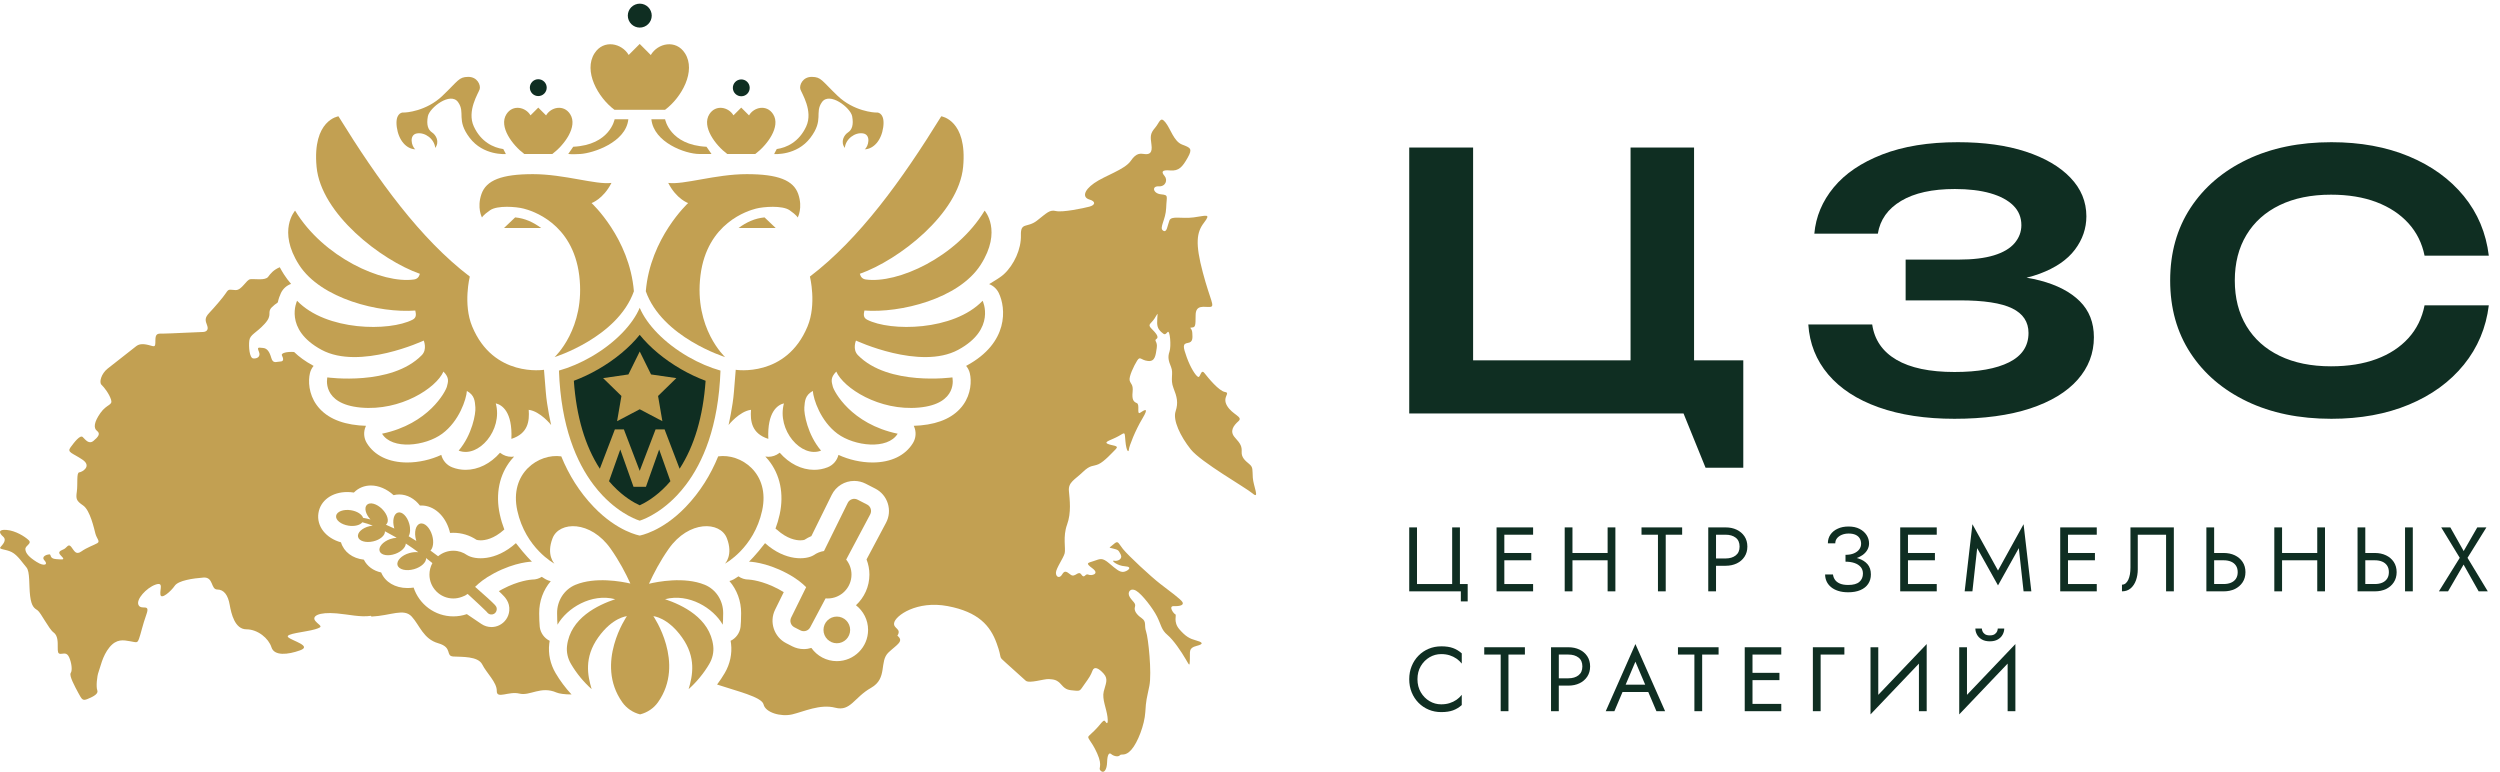 <?xml version="1.0" encoding="UTF-8"?> <svg xmlns="http://www.w3.org/2000/svg" width="149" height="46" viewBox="0 0 149 46" fill="none"><path d="M38.148 30.645C38.148 30.645 33.874 29.245 33.861 22.413C36.292 21.286 38.122 19.202 38.122 19.202C38.122 19.202 39.678 21.73 42.4 22.447C42.049 25.794 41.383 27.305 40.432 28.8C39.48 30.296 38.148 30.645 38.148 30.645V30.645Z" fill="#0F2E22"></path><path d="M36.779 25.102L38.128 24.392L39.477 25.102L39.22 23.6L40.311 22.536L38.803 22.317L38.128 20.95L37.453 22.317L35.945 22.536L37.037 23.6L36.779 25.102Z" fill="#C2A052"></path><path d="M35.908 29.525C37.047 30.727 38.127 31.032 38.127 31.032C38.127 31.032 39.208 30.727 40.347 29.525C40.523 29.339 40.7 29.132 40.874 28.901C41.889 27.564 42.823 25.435 42.941 22.087C42.316 21.91 41.66 21.633 41.014 21.261C39.592 20.439 38.551 19.344 38.127 18.346C37.704 19.344 36.663 20.439 35.241 21.261C34.595 21.633 33.939 21.91 33.314 22.087C33.432 25.435 34.366 27.564 35.381 28.901C35.555 29.132 35.732 29.339 35.908 29.525ZM38.127 30.116C37.799 29.967 37.176 29.622 36.528 28.937C36.449 28.854 36.372 28.768 36.297 28.679L36.968 26.79L37.757 29.013L38.127 29.012L38.498 29.013L39.286 26.79L39.957 28.679C39.882 28.768 39.805 28.854 39.726 28.937C39.078 29.621 38.455 29.966 38.127 30.116H38.127ZM34.201 22.694C34.695 22.51 35.186 22.278 35.668 22C36.666 21.423 37.513 20.714 38.127 19.956C38.741 20.713 39.588 21.423 40.587 22C41.068 22.278 41.559 22.51 42.054 22.694C41.904 24.823 41.384 26.58 40.505 27.937L39.662 25.733L39.609 25.592H39.072L38.963 25.877L38.127 28.063L37.292 25.877L37.183 25.592H36.646L36.593 25.733L35.75 27.937C34.871 26.581 34.351 24.823 34.201 22.694H34.201Z" fill="#C2A052"></path><path d="M33.054 21.282C33.054 21.282 36.809 20.112 37.78 17.359C37.519 14.187 35.258 12.103 35.258 12.103C35.258 12.103 35.954 11.866 36.444 10.901C35.527 11.027 33.629 10.379 31.763 10.379C29.897 10.379 28.98 10.743 28.695 11.565C28.41 12.387 28.727 12.964 28.727 12.964C28.727 12.964 28.774 12.83 29.209 12.53C29.644 12.229 30.766 12.316 31.217 12.435C31.668 12.553 34.135 13.265 34.523 16.422C34.91 19.579 33.053 21.282 33.053 21.282L33.054 21.282Z" fill="#C2A052"></path><path d="M30.039 13.589H32.253C31.789 13.248 31.284 13.009 30.703 12.957L30.039 13.589Z" fill="#C2A052"></path><path d="M47.544 12.964C47.544 12.964 47.86 12.387 47.575 11.565C47.29 10.743 46.373 10.379 44.507 10.379C42.641 10.379 40.743 11.027 39.826 10.901C40.316 11.866 41.012 12.103 41.012 12.103C41.012 12.103 38.752 14.187 38.49 17.359C39.462 20.112 43.216 21.282 43.216 21.282C43.216 21.282 41.359 19.579 41.747 16.423C42.135 13.265 44.602 12.554 45.052 12.435C45.503 12.317 46.626 12.23 47.061 12.53C47.496 12.831 47.543 12.965 47.543 12.965L47.544 12.964Z" fill="#C2A052"></path><path d="M44.017 13.589H46.231L45.567 12.957C44.987 13.009 44.481 13.248 44.017 13.589Z" fill="#C2A052"></path><path d="M31.247 9.177H32.919C33.619 8.655 34.457 7.548 33.982 6.805C33.601 6.208 32.835 6.379 32.546 6.878L32.081 6.413L31.618 6.875C31.328 6.379 30.564 6.209 30.184 6.805C29.709 7.548 30.547 8.655 31.247 9.177Z" fill="#C2A052"></path><path d="M32.436 5.579C32.633 5.383 32.633 5.065 32.436 4.869C32.24 4.673 31.922 4.673 31.726 4.869C31.53 5.065 31.53 5.383 31.726 5.579C31.922 5.775 32.24 5.775 32.436 5.579Z" fill="#0F2E22"></path><path d="M43.342 9.177H45.015C45.715 8.655 46.553 7.548 46.078 6.805C45.697 6.208 44.931 6.379 44.642 6.878L44.177 6.413L43.714 6.875C43.424 6.379 42.66 6.209 42.279 6.805C41.805 7.548 42.643 8.655 43.342 9.177Z" fill="#C2A052"></path><path d="M44.296 5.724C44.566 5.661 44.733 5.39 44.669 5.12C44.605 4.85 44.335 4.683 44.065 4.747C43.795 4.81 43.628 5.081 43.691 5.351C43.755 5.621 44.026 5.788 44.296 5.724Z" fill="#0F2E22"></path><path d="M36.622 6.544H39.637C40.63 5.804 41.499 4.232 40.826 3.177C40.285 2.329 39.197 2.572 38.787 3.28L38.127 2.619L37.47 3.276C37.059 2.571 35.974 2.33 35.433 3.177C34.76 4.232 35.629 5.804 36.622 6.544Z" fill="#C2A052"></path><path d="M38.403 1.59C38.767 1.439 38.94 1.022 38.789 0.659C38.639 0.295 38.221 0.122 37.858 0.273C37.494 0.423 37.321 0.84 37.472 1.204C37.623 1.568 38.04 1.741 38.403 1.59Z" fill="#0F2E22"></path><path d="M34.591 9.177C35.356 9.129 37.307 8.485 37.449 7.109H36.631C36.631 7.109 36.358 8.639 34.164 8.746C34.01 8.96 33.867 9.177 33.867 9.177C33.867 9.177 34.083 9.208 34.591 9.177L34.591 9.177Z" fill="#C2A052"></path><path d="M39.641 7.11H38.822C38.964 8.485 40.842 9.178 41.681 9.178H42.404C42.404 9.178 42.262 8.96 42.107 8.747C39.913 8.64 39.64 7.11 39.64 7.11L39.641 7.11Z" fill="#C2A052"></path><path d="M24.753 8.9C24.528 8.734 24.362 8.035 24.848 7.952C25.334 7.869 25.892 8.284 25.939 8.817C26.212 8.45 25.987 8.047 25.75 7.893C25.513 7.738 25.406 7.442 25.501 6.932C25.596 6.422 26.853 5.449 27.303 6.09C27.754 6.73 27.173 7.134 27.991 8.213C28.81 9.292 30.149 9.181 30.149 9.181C30.149 9.181 30.09 9.05 29.996 8.884C29.408 8.8 28.667 8.462 28.24 7.537C27.813 6.612 28.513 5.556 28.588 5.319C28.663 5.082 28.454 4.572 27.896 4.582C27.339 4.592 27.327 4.797 26.366 5.714C25.406 6.631 24.184 6.718 24.042 6.706C23.9 6.694 23.544 6.813 23.65 7.584C23.757 8.355 24.208 8.877 24.753 8.9Z" fill="#C2A052"></path><path d="M48.299 8.213C49.118 7.133 48.536 6.73 48.987 6.089C49.438 5.449 50.695 6.421 50.789 6.931C50.884 7.441 50.778 7.738 50.541 7.892C50.303 8.046 50.078 8.45 50.351 8.817C50.398 8.283 50.956 7.868 51.442 7.951C51.928 8.034 51.762 8.734 51.537 8.9C52.083 8.876 52.533 8.354 52.64 7.584C52.747 6.813 52.391 6.694 52.248 6.706C52.106 6.718 50.885 6.631 49.924 5.714C48.963 4.796 48.951 4.592 48.394 4.582C47.836 4.571 47.627 5.081 47.702 5.319C47.777 5.556 48.477 6.611 48.05 7.537C47.623 8.462 46.882 8.8 46.294 8.883C46.199 9.049 46.141 9.181 46.141 9.181C46.141 9.181 47.481 9.292 48.299 8.213H48.299Z" fill="#C2A052"></path><path d="M26.429 22.146C26.799 22.52 26.708 22.753 26.637 23.038C26.566 23.323 25.557 25.267 22.77 25.849C23.363 26.822 25.344 26.596 26.356 25.849C27.368 25.102 27.794 23.79 27.826 23.3C28.296 23.562 28.301 23.911 28.332 24.277C28.364 24.643 28.143 25.908 27.336 26.857C28.51 27.32 29.982 25.635 29.548 24.04C29.924 24.129 30.55 24.544 30.479 26.157C31.487 25.837 31.558 25.078 31.511 24.426C32.199 24.509 32.849 25.331 32.849 25.331C32.849 25.331 32.594 24.227 32.528 23.348C32.461 22.47 32.422 22.04 32.422 22.04C32.422 22.04 29.41 22.523 28.142 19.456C27.589 18.128 28 16.483 28 16.483C25.052 14.236 22.544 10.771 20.172 6.932C20.172 6.932 18.607 7.145 18.868 9.945C19.129 12.744 22.714 15.505 25.025 16.319C24.971 16.523 24.857 16.631 24.671 16.657C22.785 16.923 19.271 15.339 17.587 12.554C17.587 12.554 16.52 13.747 17.824 15.784C19.129 17.82 22.624 18.669 24.751 18.508C24.798 18.721 24.833 18.929 24.593 19.053C23.21 19.765 19.443 19.734 17.706 17.926C17.706 17.926 16.883 19.615 19.161 20.848C21.438 22.081 25.255 20.298 25.255 20.298C25.255 20.298 25.476 20.822 25.142 21.164C23.328 23.026 19.509 22.493 19.509 22.493C19.509 22.493 19.129 24.073 21.501 24.291C23.873 24.509 25.996 23.129 26.429 22.146Z" fill="#C2A052"></path><path d="M51.678 19.053C51.437 18.929 51.473 18.721 51.52 18.507C53.647 18.668 57.142 17.82 58.447 15.783C59.752 13.747 58.684 12.553 58.684 12.553C57 15.339 53.486 16.922 51.6 16.657C51.414 16.631 51.3 16.522 51.246 16.318C53.557 15.505 57.142 12.743 57.403 9.944C57.664 7.145 56.099 6.931 56.099 6.931C53.727 10.771 51.219 14.236 48.271 16.483C48.271 16.483 48.682 18.128 48.129 19.456C46.86 22.522 43.849 22.04 43.849 22.04C43.849 22.04 43.81 22.469 43.743 23.348C43.677 24.226 43.422 25.33 43.422 25.33C43.422 25.33 44.072 24.509 44.76 24.425C44.713 25.078 44.784 25.837 45.792 26.157C45.721 24.544 46.347 24.129 46.723 24.04C46.289 25.634 47.761 27.32 48.935 26.857C48.128 25.908 47.907 24.643 47.939 24.277C47.97 23.911 47.975 23.561 48.445 23.299C48.477 23.79 48.903 25.101 49.915 25.849C50.928 26.596 52.908 26.821 53.501 25.849C50.714 25.267 49.706 23.322 49.634 23.038C49.563 22.753 49.472 22.52 49.842 22.146C50.275 23.128 52.398 24.508 54.77 24.291C57.142 24.073 56.762 22.492 56.762 22.492C56.762 22.492 52.943 23.026 51.129 21.164C50.795 20.821 51.016 20.298 51.016 20.298C51.016 20.298 54.833 22.081 57.111 20.848C59.388 19.614 58.565 17.926 58.565 17.926C56.828 19.734 53.061 19.765 51.678 19.053Z" fill="#C2A052"></path><path d="M42.804 27.2C42.357 28.296 41.728 29.316 40.874 30.208C39.447 31.699 38.128 31.919 38.128 31.919C38.128 31.919 36.809 31.699 35.382 30.208C34.527 29.316 33.899 28.296 33.452 27.2C32.119 27.006 30.341 28.186 30.831 30.431C31.322 32.677 33.045 33.593 33.045 33.593C33.045 33.593 32.539 33.087 32.934 32.075C33.33 31.063 35.196 31 36.398 32.708C36.905 33.429 37.292 34.166 37.57 34.779C37.031 34.654 35.48 34.369 34.3 34.853C33.623 35.131 33.197 35.81 33.203 36.542C33.205 36.832 33.213 37.114 33.228 37.232C33.787 36.242 35.252 35.339 36.666 35.712C35.643 36.059 33.995 36.825 33.795 38.495C33.751 38.869 33.84 39.248 34.032 39.573C34.361 40.133 34.777 40.639 35.262 41.073C35.021 40.265 34.8 39.191 35.654 37.99C36.508 36.788 37.362 36.724 37.362 36.724C37.362 36.724 35.434 39.515 37.087 41.853C37.341 42.213 37.719 42.468 38.146 42.576L38.15 42.577C38.153 42.576 38.155 42.576 38.157 42.575C38.584 42.467 38.963 42.212 39.217 41.853C40.868 39.514 38.941 36.724 38.941 36.724C38.941 36.724 39.795 36.788 40.649 37.99C41.503 39.191 41.282 40.265 41.042 41.073C41.526 40.638 41.943 40.133 42.272 39.573C42.463 39.248 42.553 38.869 42.508 38.495C42.309 36.825 40.66 36.059 39.637 35.712C41.051 35.339 42.517 36.242 43.075 37.232C43.09 37.114 43.099 36.832 43.101 36.542C43.106 35.81 42.681 35.131 42.004 34.853C40.781 34.351 39.159 34.676 38.679 34.792C38.957 34.177 39.346 33.434 39.857 32.708C41.059 31 42.925 31.063 43.32 32.075C43.716 33.087 43.209 33.593 43.209 33.593C43.209 33.593 44.933 32.676 45.423 30.431C45.914 28.185 44.135 27.006 42.803 27.2H42.804Z" fill="#C2A052"></path><path d="M31.704 33.475C31.704 33.475 31.313 33.107 30.748 32.372C29.53 33.464 28.301 33.369 27.847 33.088C27.847 33.088 27.846 33.088 27.846 33.089C27.612 32.922 27.328 32.823 27.019 32.823C26.674 32.823 26.357 32.946 26.111 33.151C25.961 33.038 25.809 32.925 25.656 32.815C25.818 32.651 25.867 32.293 25.76 31.917C25.627 31.45 25.304 31.132 25.038 31.208C24.773 31.283 24.665 31.723 24.798 32.19C24.803 32.208 24.809 32.225 24.814 32.242C24.662 32.145 24.51 32.051 24.356 31.961C24.454 31.787 24.473 31.504 24.389 31.209C24.266 30.773 23.964 30.477 23.717 30.548C23.47 30.618 23.369 31.029 23.493 31.464C23.496 31.477 23.501 31.488 23.505 31.501C23.336 31.419 23.167 31.343 22.998 31.273C23.008 31.266 23.018 31.258 23.026 31.249C23.209 31.067 23.096 30.66 22.776 30.34C22.456 30.019 22.049 29.907 21.867 30.089C21.692 30.264 21.789 30.647 22.081 30.961C21.933 30.922 21.786 30.888 21.64 30.862C21.572 30.655 21.283 30.467 20.915 30.409C20.468 30.339 20.073 30.488 20.032 30.743C19.993 30.997 20.323 31.26 20.77 31.33C21.135 31.387 21.465 31.299 21.596 31.127C21.806 31.18 22.012 31.247 22.215 31.328C22.155 31.334 22.094 31.343 22.032 31.358C21.591 31.46 21.28 31.747 21.339 31.998C21.397 32.249 21.802 32.368 22.243 32.266C22.662 32.169 22.962 31.905 22.942 31.664C23.138 31.766 23.332 31.873 23.523 31.983C23.563 32.006 23.602 32.03 23.642 32.054C23.516 32.058 23.379 32.084 23.241 32.134C22.815 32.288 22.54 32.609 22.628 32.852C22.715 33.094 23.132 33.165 23.558 33.011C23.927 32.877 24.182 32.618 24.186 32.394C24.439 32.56 24.688 32.734 24.932 32.913C24.775 32.894 24.591 32.908 24.402 32.961C23.935 33.094 23.618 33.417 23.693 33.683C23.768 33.948 24.208 34.056 24.676 33.923C25.108 33.8 25.412 33.514 25.395 33.261C25.521 33.36 25.647 33.46 25.771 33.56C25.66 33.764 25.595 33.997 25.595 34.246C25.595 35.032 26.232 35.669 27.019 35.669C27.195 35.669 27.364 35.635 27.52 35.576C27.524 35.575 27.527 35.575 27.53 35.574C27.668 35.53 27.776 35.471 27.872 35.398C27.983 35.499 28.093 35.601 28.204 35.703C28.401 35.886 28.776 36.23 28.961 36.418L29.007 36.466L29.024 36.486C29.024 36.486 29.026 36.488 29.028 36.489C29.022 36.482 29.015 36.47 29.009 36.46C29.058 36.548 29.148 36.612 29.255 36.623C29.564 36.647 29.671 36.318 29.571 36.154C29.552 36.119 29.528 36.088 29.506 36.064C29.395 35.942 29.193 35.761 29.073 35.648C28.835 35.436 28.581 35.21 28.316 34.976C28.547 34.75 28.863 34.477 29.442 34.169C30.734 33.482 31.703 33.474 31.703 33.474L31.704 33.475ZM28.987 36.408C28.993 36.423 28.998 36.439 29.006 36.453C29.006 36.452 29.005 36.451 29.005 36.451C29.014 36.467 29 36.448 28.988 36.408H28.987ZM28.975 36.355C28.975 36.358 28.976 36.361 28.976 36.363C28.976 36.36 28.975 36.358 28.975 36.355ZM28.971 36.272C28.97 36.288 28.97 36.305 28.971 36.32C28.97 36.305 28.97 36.289 28.971 36.272Z" fill="#C2A052"></path><path d="M29.029 36.49C29.032 36.493 29.034 36.495 29.029 36.49V36.49Z" fill="#C2A052"></path><path d="M51.679 30.071L51.108 29.778C50.894 29.669 50.631 29.756 50.525 29.972L49.11 32.841C48.885 32.875 48.677 32.961 48.499 33.088L48.498 33.088C48.044 33.368 46.816 33.463 45.597 32.372C45.032 33.107 44.641 33.475 44.641 33.475C44.641 33.475 45.609 33.483 46.902 34.17C47.496 34.487 47.815 34.766 48.047 34.995L47.152 36.809C47.048 37.021 47.133 37.277 47.342 37.384L47.708 37.572C47.918 37.679 48.175 37.598 48.286 37.39L49.204 35.663C49.244 35.666 49.285 35.669 49.326 35.669C50.111 35.669 50.749 35.032 50.749 34.246C50.749 33.907 50.63 33.596 50.432 33.351L51.864 30.657C51.977 30.445 51.894 30.181 51.68 30.071L51.679 30.071Z" fill="#C2A052"></path><path d="M49.875 36.748C49.436 36.748 49.08 37.104 49.08 37.543C49.08 37.982 49.436 38.338 49.875 38.338C50.314 38.338 50.669 37.982 50.669 37.543C50.669 37.104 50.314 36.748 49.875 36.748Z" fill="#C2A052"></path><path d="M33.112 40.115C32.798 39.582 32.665 38.962 32.735 38.369C32.742 38.311 32.751 38.252 32.761 38.192C32.442 38.037 32.215 37.729 32.169 37.365C32.145 37.17 32.138 36.814 32.135 36.55C32.13 35.827 32.383 35.154 32.825 34.638C32.729 34.618 32.634 34.584 32.544 34.536C32.526 34.526 32.432 34.475 32.289 34.379C32.126 34.483 31.935 34.542 31.731 34.542C31.727 34.542 31.724 34.542 31.72 34.542C31.646 34.546 30.912 34.598 29.945 35.113C29.868 35.154 29.797 35.194 29.731 35.233C29.791 35.29 29.844 35.34 29.89 35.385C30.092 35.583 30.398 35.883 30.353 36.396C30.321 36.773 30.091 37.105 29.749 37.268C29.603 37.338 29.447 37.372 29.29 37.372C29.08 37.372 28.871 37.31 28.692 37.189L27.824 36.602C27.564 36.691 27.293 36.736 27.02 36.736C25.916 36.736 24.979 36.015 24.652 35.019C24.529 35.038 24.406 35.047 24.285 35.047C23.548 35.047 22.95 34.688 22.718 34.119C22.251 34.02 21.88 33.748 21.686 33.356C21.009 33.281 20.494 32.895 20.323 32.324C19.422 32.075 18.856 31.362 18.979 30.577C19.097 29.828 19.787 29.325 20.698 29.325C20.825 29.325 20.954 29.335 21.082 29.355C21.085 29.355 21.088 29.356 21.092 29.357C21.099 29.349 21.106 29.342 21.113 29.335C21.371 29.077 21.724 28.935 22.106 28.935C22.57 28.935 23.057 29.144 23.457 29.512C23.566 29.484 23.679 29.47 23.793 29.47C24.267 29.47 24.71 29.718 25.029 30.132C25.059 30.13 25.09 30.128 25.12 30.128C25.863 30.128 26.533 30.73 26.788 31.625C26.801 31.67 26.813 31.716 26.823 31.762C26.888 31.758 26.954 31.755 27.02 31.755C27.514 31.755 27.989 31.899 28.399 32.172C28.432 32.184 28.517 32.204 28.645 32.204C28.903 32.204 29.427 32.123 30.036 31.576C30.043 31.57 30.051 31.565 30.058 31.558C29.951 31.28 29.859 30.98 29.789 30.658C29.522 29.436 29.76 28.286 30.457 27.42C30.515 27.348 30.577 27.279 30.64 27.212C30.587 27.22 30.534 27.225 30.48 27.225C30.249 27.225 30.02 27.149 29.831 27.004C29.822 26.997 29.811 26.989 29.802 26.981C29.235 27.633 28.498 28.002 27.75 28.002C27.473 28.002 27.203 27.951 26.946 27.85C26.626 27.723 26.386 27.45 26.302 27.116C26.302 27.115 26.302 27.113 26.301 27.111C25.682 27.398 24.957 27.564 24.273 27.564C23.173 27.564 22.316 27.152 21.86 26.404C21.68 26.108 21.654 25.743 21.792 25.425C21.799 25.409 21.806 25.394 21.813 25.378C21.676 25.375 21.54 25.366 21.405 25.354C20.225 25.246 19.37 24.833 18.865 24.128C18.397 23.476 18.361 22.705 18.472 22.243C18.511 22.078 18.588 21.93 18.691 21.807C18.679 21.8 18.666 21.793 18.653 21.786C18.193 21.537 17.824 21.264 17.529 20.979C17.099 20.948 16.736 21.044 16.802 21.179C16.894 21.367 16.931 21.544 16.704 21.547C16.477 21.55 16.272 21.701 16.168 21.33C16.063 20.959 15.919 20.753 15.666 20.737C15.413 20.721 15.303 20.658 15.431 20.96C15.559 21.263 15.312 21.39 15.09 21.362C14.869 21.334 14.812 20.658 14.859 20.294C14.907 19.93 15.274 19.851 15.777 19.297C16.279 18.744 15.887 18.633 16.201 18.314C16.297 18.217 16.425 18.113 16.556 18.025C16.603 17.808 16.671 17.615 16.747 17.458C16.87 17.205 17.087 17.013 17.348 16.92C17.194 16.742 17.052 16.555 16.926 16.358C16.833 16.212 16.749 16.068 16.674 15.927C16.292 16.088 16.116 16.316 15.982 16.498C15.808 16.735 15.175 16.609 14.922 16.64C14.67 16.672 14.416 17.305 14.037 17.289C13.657 17.273 13.641 17.194 13.467 17.463C13.293 17.732 12.755 18.349 12.471 18.649C12.186 18.949 12.234 19.107 12.344 19.392C12.455 19.677 12.281 19.787 12.075 19.787C11.87 19.787 10.099 19.882 9.751 19.882C9.403 19.882 9.261 19.851 9.261 20.293C9.261 20.736 9.229 20.657 8.849 20.562C8.47 20.468 8.264 20.515 8.106 20.642C7.948 20.768 6.793 21.669 6.414 21.97C6.035 22.27 5.891 22.787 6.05 22.934C6.209 23.082 6.509 23.472 6.619 23.82C6.73 24.168 6.367 24.073 5.987 24.611C5.607 25.149 5.56 25.513 5.781 25.68C6.003 25.847 5.86 26.034 5.576 26.272C5.291 26.509 5.085 26.192 4.929 26.047C4.773 25.902 4.421 26.366 4.2 26.667C3.979 26.968 4.326 26.999 4.912 27.394C5.497 27.79 4.896 28.138 4.722 28.153C4.548 28.169 4.643 28.834 4.58 29.292C4.516 29.75 4.548 29.845 4.959 30.13C5.371 30.415 5.608 31.506 5.687 31.806C5.766 32.107 5.987 32.265 5.797 32.375C5.608 32.486 5.181 32.628 4.849 32.866C4.517 33.103 4.422 32.818 4.248 32.597C4.074 32.375 3.995 32.628 3.821 32.723C3.647 32.818 3.378 32.865 3.637 33.122C3.897 33.379 3.773 33.356 3.346 33.324C2.919 33.293 3.078 33.032 2.937 33.039C2.796 33.046 2.429 33.166 2.654 33.405C2.88 33.644 2.65 33.783 2.191 33.496C1.731 33.209 1.527 32.976 1.512 32.739C1.496 32.502 1.939 32.407 1.701 32.186C1.464 31.965 0.927 31.633 0.405 31.585C-0.117 31.538 -0.07 31.759 0.184 31.98C0.436 32.202 0.136 32.471 0.025 32.613C-0.085 32.755 0.342 32.724 0.699 32.906C1.057 33.088 1.354 33.562 1.575 33.815C1.796 34.068 1.717 34.89 1.796 35.523C1.876 36.155 2.049 36.25 2.239 36.376C2.429 36.503 2.919 37.499 3.188 37.689C3.457 37.879 3.441 38.274 3.441 38.559C3.441 38.843 3.441 38.97 3.615 38.97C3.789 38.97 3.978 38.859 4.121 39.175C4.263 39.492 4.326 39.95 4.216 40.108C4.105 40.267 4.469 40.931 4.674 41.31C4.88 41.69 4.923 41.781 5.221 41.659C5.609 41.5 5.876 41.342 5.797 41.136C5.718 40.931 5.781 40.283 5.876 40.045C5.971 39.808 6.098 39.096 6.525 38.579C6.951 38.062 7.355 38.148 7.758 38.219C8.161 38.29 8.185 38.343 8.29 38.055C8.396 37.767 8.493 37.27 8.73 36.605C8.967 35.941 8.422 36.392 8.256 36.06C8.09 35.728 8.73 35.04 9.252 34.85C9.774 34.66 9.518 35.11 9.56 35.437C9.603 35.763 10.201 35.229 10.414 34.913C10.628 34.596 11.505 34.47 12.122 34.423C12.739 34.376 12.549 35.135 12.952 35.135C13.356 35.135 13.593 35.49 13.688 36.036C13.783 36.582 13.998 37.505 14.684 37.507C15.37 37.508 16.013 38.052 16.179 38.579C16.345 39.105 17.151 39.025 17.886 38.76C18.621 38.495 17.408 38.195 17.176 37.979C16.944 37.764 18.216 37.672 18.778 37.506C19.34 37.34 19.05 37.306 18.802 37.017C18.553 36.728 18.977 36.463 20.069 36.558C20.791 36.621 21.472 36.798 22.111 36.703L22.137 36.748C23.302 36.692 24.068 36.234 24.539 36.748C25.01 37.261 25.231 38.084 26.117 38.337C27.003 38.59 26.528 39.096 27.019 39.128C27.509 39.159 28.489 39.096 28.742 39.602C28.995 40.108 29.62 40.674 29.608 41.18C29.596 41.686 30.324 41.18 30.956 41.338C31.589 41.496 32.23 40.864 33.17 41.275C33.322 41.341 33.65 41.39 34.063 41.39C33.7 40.999 33.38 40.572 33.111 40.114L33.112 40.115Z" fill="#C2A052"></path><path d="M71.267 38.164C70.919 38.069 70.666 37.943 70.286 37.5C69.907 37.057 70.144 36.646 70.049 36.614C69.954 36.583 69.607 36.108 69.97 36.124C70.334 36.14 70.571 36.061 70.476 35.887C70.381 35.713 69.701 35.223 69.148 34.795C68.594 34.369 67.234 33.104 66.929 32.721C66.624 32.339 66.649 32.186 66.365 32.439C66.08 32.692 66.048 32.613 66.333 32.692C66.618 32.771 66.649 32.755 66.791 33.04C66.934 33.325 66.602 33.467 66.396 33.419C66.19 33.372 66.554 33.72 67.06 33.752C67.566 33.783 67.171 34.068 66.949 34.084C66.728 34.099 66.538 33.941 66.111 33.577C65.684 33.214 65.574 33.308 65.194 33.435C64.814 33.562 64.672 33.546 65.115 33.878C65.558 34.21 65.052 34.336 64.862 34.246C64.672 34.155 64.641 34.526 64.451 34.246C64.261 33.965 64.071 34.463 63.803 34.246C63.534 34.028 63.439 34.004 63.297 34.246C63.154 34.487 62.933 34.4 62.933 34.139C62.933 33.878 63.383 33.261 63.454 32.976C63.526 32.692 63.336 31.98 63.597 31.269C63.858 30.557 63.755 29.782 63.707 29.261C63.66 28.739 64.055 28.596 64.53 28.138C65.004 27.679 65.141 27.817 65.478 27.663C65.816 27.509 66.285 26.983 66.506 26.762C66.728 26.54 66.269 26.572 66.013 26.45C65.756 26.327 66.26 26.223 66.672 25.989C67.084 25.754 67.021 25.714 67.076 26.303C67.13 26.893 67.266 26.999 67.281 26.793C67.297 26.588 67.661 25.655 68.088 24.943C68.515 24.232 68.199 24.437 67.962 24.595C67.725 24.754 67.954 24.107 67.756 24.026C67.558 23.945 67.456 23.821 67.503 23.362C67.55 22.904 67.392 22.904 67.329 22.682C67.266 22.461 67.582 21.796 67.772 21.496C67.962 21.196 67.977 21.465 68.42 21.515C68.863 21.565 68.878 21.133 68.942 20.737C69.005 20.342 68.752 20.31 68.926 20.2C69.1 20.089 68.879 19.836 68.626 19.583C68.373 19.33 68.588 19.314 68.8 18.998C69.011 18.681 69.005 18.555 68.974 18.982C68.942 19.409 68.99 19.583 69.211 19.788C69.432 19.994 69.448 19.931 69.591 19.788C69.733 19.646 69.812 20.642 69.701 20.959C69.591 21.275 69.638 21.496 69.796 21.876C69.954 22.256 69.733 22.603 69.938 23.125C70.144 23.647 70.239 23.995 70.065 24.517C69.891 25.038 70.349 26.003 70.966 26.778C71.583 27.553 74.24 29.055 74.667 29.419C75.094 29.783 74.698 28.96 74.667 28.47C74.635 27.98 74.698 27.853 74.445 27.648C74.193 27.442 73.987 27.252 74.003 26.935C74.019 26.617 73.956 26.462 73.607 26.082C73.26 25.703 73.516 25.366 73.813 25.102C74.11 24.838 73.449 24.722 73.133 24.185C72.817 23.647 73.37 23.426 73.006 23.362C72.642 23.299 72.01 22.524 71.788 22.239C71.567 21.955 71.552 22.524 71.407 22.462C71.263 22.4 70.95 21.907 70.729 21.291C70.508 20.674 70.476 20.484 70.793 20.439C71.111 20.394 71.077 20.136 71.061 19.836C71.045 19.535 70.824 19.535 71.03 19.52C71.235 19.504 71.259 19.456 71.259 18.792C71.259 18.128 71.781 18.317 72.113 18.294C72.445 18.27 72.137 17.938 71.686 16.23C71.235 14.523 71.308 13.858 71.757 13.274C72.206 12.689 71.876 12.862 71.14 12.957C70.405 13.052 69.812 12.838 69.694 13.147C69.575 13.455 69.551 13.906 69.314 13.74C69.077 13.574 69.48 13.099 69.504 12.388C69.528 11.676 69.67 11.629 69.195 11.581C68.721 11.534 68.626 11.083 69.053 11.107C69.48 11.13 69.606 10.722 69.409 10.49C69.213 10.257 69.219 10.11 69.741 10.158C70.263 10.205 70.477 9.944 70.785 9.399C71.093 8.853 70.951 8.806 70.453 8.616C69.955 8.426 69.765 7.667 69.456 7.288C69.148 6.908 69.124 7.288 68.84 7.62C68.555 7.952 68.555 8.118 68.626 8.616C68.697 9.114 68.507 9.209 68.246 9.184C67.985 9.16 67.748 9.067 67.392 9.589C67.037 10.111 65.851 10.466 65.21 10.917C64.57 11.368 64.522 11.771 64.926 11.89C65.329 12.008 65.282 12.222 64.926 12.317C64.57 12.412 63.313 12.672 62.933 12.578C62.554 12.483 62.388 12.696 61.802 13.151C61.216 13.606 60.822 13.218 60.846 14.024C60.87 14.831 60.443 15.78 59.826 16.349C59.652 16.509 59.345 16.697 58.953 16.933C59.2 17.029 59.407 17.215 59.525 17.459C59.964 18.36 60.131 20.426 57.619 21.786C57.606 21.793 57.594 21.8 57.581 21.807C57.684 21.93 57.761 22.078 57.801 22.243C57.912 22.705 57.876 23.476 57.408 24.128C56.903 24.833 56.048 25.246 54.868 25.354C54.733 25.366 54.596 25.375 54.46 25.378C54.467 25.393 54.474 25.409 54.481 25.425C54.619 25.743 54.593 26.109 54.413 26.404C53.957 27.152 53.1 27.564 52 27.564C51.316 27.564 50.591 27.398 49.972 27.111C49.971 27.113 49.971 27.115 49.971 27.116C49.887 27.451 49.647 27.724 49.327 27.85C49.071 27.951 48.8 28.002 48.523 28.002C47.776 28.002 47.038 27.632 46.471 26.981C46.461 26.989 46.451 26.997 46.441 27.004C46.253 27.149 46.024 27.225 45.792 27.225C45.733 27.225 45.673 27.219 45.614 27.209C45.678 27.277 45.741 27.347 45.8 27.42C46.498 28.287 46.735 29.436 46.469 30.658C46.403 30.96 46.318 31.241 46.219 31.504C46.251 31.527 46.282 31.55 46.311 31.576C46.921 32.123 47.444 32.204 47.702 32.204C47.83 32.204 47.915 32.184 47.948 32.172C48.077 32.086 48.215 32.013 48.358 31.952L49.568 29.499C49.822 28.983 50.337 28.663 50.912 28.663C51.148 28.663 51.384 28.72 51.595 28.828L52.166 29.121C52.526 29.305 52.792 29.619 52.913 30.005C53.034 30.391 52.997 30.801 52.807 31.158L51.646 33.342C51.758 33.629 51.817 33.935 51.817 34.245C51.817 34.967 51.507 35.617 51.015 36.072C51.454 36.413 51.738 36.945 51.738 37.542C51.738 38.569 50.903 39.404 49.876 39.404C49.249 39.404 48.694 39.092 48.357 38.616C48.213 38.661 48.061 38.686 47.905 38.686C47.669 38.686 47.433 38.629 47.222 38.522L46.856 38.334C46.132 37.963 45.835 37.067 46.196 36.337L46.712 35.291C46.62 35.234 46.518 35.175 46.401 35.113C45.435 34.598 44.7 34.546 44.626 34.542C44.623 34.542 44.619 34.542 44.615 34.542C44.392 34.542 44.184 34.472 44.012 34.35C43.844 34.465 43.733 34.525 43.714 34.536C43.636 34.577 43.555 34.608 43.473 34.629C43.92 35.146 44.176 35.823 44.171 36.55C44.168 36.934 44.157 37.208 44.137 37.365C44.091 37.729 43.864 38.037 43.545 38.192C43.555 38.252 43.564 38.311 43.571 38.369C43.641 38.962 43.508 39.582 43.194 40.115C43.055 40.351 42.903 40.579 42.738 40.798C43.874 41.181 45.407 41.533 45.509 41.985C45.618 42.465 46.532 42.737 47.214 42.578C47.895 42.418 48.879 41.943 49.786 42.181C50.694 42.418 50.906 41.564 51.915 40.995C52.924 40.425 52.38 39.422 52.961 38.88C53.469 38.405 53.896 38.222 53.484 37.887C53.755 37.462 53.239 37.478 53.288 37.136C53.352 36.694 54.648 35.776 56.483 36.124C58.317 36.472 59.021 37.294 59.4 38.338C59.78 39.382 59.448 39.05 59.946 39.5C60.444 39.951 60.919 40.378 61.132 40.568C61.346 40.758 62.235 40.449 62.52 40.473C62.804 40.497 62.994 40.497 63.267 40.817C63.539 41.137 63.717 41.125 64.061 41.161C64.405 41.196 64.369 41.149 64.642 40.769C64.915 40.389 65.01 40.247 65.113 39.97C65.217 39.693 65.484 39.82 65.781 40.152C66.078 40.484 65.888 40.769 65.781 41.22C65.674 41.671 65.947 42.228 66.006 42.726C66.065 43.224 65.947 43.118 65.875 42.999C65.804 42.88 65.709 42.999 65.543 43.201C65.377 43.403 65.093 43.687 64.915 43.841C64.737 43.995 65.022 44.078 65.389 44.897C65.757 45.715 65.413 45.763 65.603 45.941C65.793 46.119 65.971 45.882 65.983 45.431C65.995 44.98 66.101 44.826 66.231 44.945C66.362 45.063 66.647 45.134 66.742 45.016C66.836 44.897 67.05 45.111 67.429 44.684C67.809 44.257 68.216 43.193 68.26 42.446C68.304 41.698 68.343 41.659 68.501 40.885C68.659 40.11 68.437 38.007 68.307 37.639C68.177 37.271 68.354 37.058 68.046 36.844C67.738 36.63 67.572 36.393 67.643 36.168C67.714 35.943 67.513 35.871 67.335 35.587C67.157 35.302 67.371 35.006 67.715 35.208C68.058 35.409 68.711 36.251 68.96 36.749C69.209 37.247 69.209 37.532 69.577 37.84C69.944 38.148 70.407 38.837 70.668 39.287C70.929 39.738 70.893 39.69 70.917 39.275C70.941 38.86 70.81 38.623 71.316 38.496C71.822 38.37 71.617 38.259 71.269 38.164H71.267Z" fill="#C2A052"></path><path d="M87.011 31.433H86.549V34.809H84.453V31.433H83.99V35.244H87.066V35.843H87.474V34.809H87.011V31.433Z" fill="#0F2E22"></path><path d="M89.451 31.433H89.195V35.244H89.451H89.658H91.373V34.809H89.658V33.393H91.264V32.958H89.658V31.869H91.373V31.433H89.658H89.451Z" fill="#0F2E22"></path><path d="M95.814 32.958H93.719V31.433H93.256V35.244H93.719V33.393H95.814V35.244H96.277V31.433H95.814V32.958Z" fill="#0F2E22"></path><path d="M99.277 35.244V31.869H100.256V31.433H97.834V31.869H98.814V35.244H99.277Z" fill="#0F2E22"></path><path d="M103.508 33.581C103.702 33.488 103.857 33.356 103.971 33.184C104.085 33.011 104.143 32.809 104.143 32.576C104.143 32.344 104.085 32.137 103.971 31.966C103.857 31.796 103.702 31.665 103.508 31.572C103.314 31.479 103.094 31.433 102.847 31.433H101.812V35.244H102.275V33.72H102.847C103.093 33.72 103.314 33.673 103.508 33.581H103.508ZM102.275 31.869H102.847C103.093 31.869 103.294 31.928 103.448 32.046C103.602 32.164 103.679 32.34 103.679 32.576C103.679 32.812 103.602 32.985 103.448 33.104C103.294 33.224 103.093 33.284 102.847 33.284H102.275V31.869V31.869Z" fill="#0F2E22"></path><path d="M111.344 34.798C111.451 34.638 111.505 34.451 111.505 34.237C111.505 33.983 111.437 33.779 111.303 33.625C111.169 33.471 110.987 33.357 110.759 33.285C110.727 33.275 110.693 33.267 110.661 33.258C110.792 33.211 110.909 33.152 111.009 33.081C111.133 32.992 111.228 32.888 111.295 32.77C111.362 32.652 111.396 32.526 111.396 32.392C111.396 32.211 111.347 32.043 111.249 31.891C111.151 31.739 111.012 31.615 110.83 31.521C110.648 31.427 110.43 31.38 110.176 31.38C109.922 31.38 109.718 31.422 109.531 31.508C109.344 31.593 109.199 31.71 109.096 31.859C108.993 32.008 108.941 32.182 108.941 32.382H109.382C109.382 32.269 109.416 32.169 109.485 32.082C109.554 31.995 109.649 31.926 109.771 31.875C109.892 31.825 110.03 31.799 110.182 31.799C110.345 31.799 110.482 31.825 110.593 31.875C110.704 31.926 110.786 31.998 110.841 32.091C110.895 32.183 110.922 32.289 110.922 32.409C110.922 32.529 110.886 32.639 110.814 32.739C110.741 32.838 110.636 32.918 110.498 32.978C110.36 33.038 110.191 33.068 109.992 33.068V33.476C110.191 33.476 110.369 33.503 110.525 33.555C110.681 33.608 110.804 33.687 110.895 33.792C110.986 33.897 111.031 34.028 111.031 34.184C111.031 34.391 110.96 34.556 110.819 34.679C110.678 34.803 110.456 34.864 110.155 34.864C109.955 34.864 109.791 34.837 109.662 34.783C109.533 34.728 109.435 34.654 109.368 34.56C109.301 34.465 109.26 34.358 109.245 34.238H108.777C108.777 34.387 108.807 34.526 108.867 34.655C108.927 34.784 109.015 34.896 109.131 34.992C109.247 35.088 109.391 35.164 109.561 35.218C109.732 35.273 109.929 35.3 110.155 35.3C110.438 35.3 110.68 35.256 110.881 35.169C111.083 35.082 111.237 34.959 111.344 34.799V34.798Z" fill="#0F2E22"></path><path d="M115.43 31.869V31.433H113.715H113.508H113.252V35.244H113.508H113.715H115.43V34.809H113.715V33.393H115.321V32.958H113.715V31.869H115.43Z" fill="#0F2E22"></path><path d="M120.605 35.244H121.068L120.605 31.243L119.081 34.003L117.556 31.243L117.094 35.244H117.556L117.84 32.669L119.081 34.89L120.322 32.669L120.605 35.244Z" fill="#0F2E22"></path><path d="M124.967 34.809H123.252V33.393H124.858V32.958H123.252V31.869H124.967V31.433H123.252H123.045H122.789V35.244H123.045H123.252H124.967V34.809Z" fill="#0F2E22"></path><path d="M127.305 34.585C127.375 34.386 127.411 34.17 127.411 33.938V31.869H129.098V35.244H129.561V31.433H126.975V33.828C126.975 33.974 126.964 34.108 126.943 34.231C126.921 34.354 126.888 34.462 126.845 34.555C126.801 34.648 126.748 34.719 126.687 34.77C126.625 34.821 126.553 34.846 126.469 34.846V35.244C126.675 35.244 126.849 35.184 126.989 35.064C127.128 34.944 127.233 34.785 127.305 34.585V34.585Z" fill="#0F2E22"></path><path d="M133.195 35.105C133.389 35.013 133.544 34.88 133.658 34.708C133.772 34.536 133.829 34.333 133.829 34.101C133.829 33.868 133.772 33.662 133.658 33.491C133.544 33.32 133.389 33.189 133.195 33.096C133.001 33.004 132.781 32.958 132.534 32.958H131.963V31.433H131.5V35.244H132.534C132.781 35.244 133.002 35.198 133.196 35.105H133.195ZM131.963 33.393H132.534C132.697 33.393 132.842 33.42 132.967 33.472C133.092 33.525 133.19 33.603 133.261 33.709C133.331 33.814 133.367 33.945 133.367 34.101C133.367 34.257 133.331 34.387 133.261 34.493C133.19 34.598 133.092 34.677 132.967 34.729C132.841 34.782 132.697 34.808 132.534 34.808H131.963V33.393V33.393Z" fill="#0F2E22"></path><path d="M138.108 32.958H136.011V31.433H135.549V35.244H136.011V33.393H138.108V35.244H138.57V31.433H138.108V32.958Z" fill="#0F2E22"></path><path d="M142.205 33.097C142.011 33.004 141.791 32.958 141.544 32.958H140.972V31.433H140.51V35.244H141.544C141.791 35.244 142.012 35.198 142.206 35.106C142.4 35.013 142.554 34.881 142.668 34.708C142.782 34.536 142.84 34.334 142.84 34.101C142.84 33.869 142.782 33.662 142.668 33.491C142.554 33.321 142.4 33.189 142.206 33.097H142.205ZM142.271 34.493C142.2 34.598 142.102 34.677 141.977 34.73C141.851 34.782 141.707 34.808 141.544 34.808H140.972V33.393H141.544C141.707 33.393 141.852 33.419 141.977 33.472C142.102 33.524 142.2 33.603 142.271 33.708C142.341 33.814 142.377 33.944 142.377 34.1C142.377 34.256 142.341 34.387 142.271 34.492V34.493Z" fill="#0F2E22"></path><path d="M143.803 31.433H143.34V35.244H143.803V31.433Z" fill="#0F2E22"></path><path d="M148.19 31.433H147.646L146.835 32.843L146.04 31.433H145.496L146.601 33.246L145.359 35.244H145.904L146.83 33.649L147.728 35.244H148.272L147.064 33.246L148.19 31.433Z" fill="#0F2E22"></path><path d="M85.896 38.522C85.631 38.522 85.383 38.57 85.153 38.666C84.922 38.762 84.72 38.898 84.546 39.074C84.371 39.25 84.235 39.458 84.137 39.698C84.039 39.937 83.99 40.198 83.99 40.482C83.99 40.765 84.039 41.026 84.137 41.266C84.235 41.505 84.371 41.713 84.546 41.889C84.72 42.065 84.922 42.201 85.153 42.297C85.383 42.393 85.631 42.441 85.896 42.441C86.175 42.441 86.409 42.407 86.598 42.338C86.787 42.269 86.961 42.164 87.121 42.022V41.412C87.034 41.525 86.928 41.623 86.805 41.709C86.682 41.794 86.544 41.86 86.394 41.907C86.243 41.955 86.077 41.978 85.896 41.978C85.645 41.978 85.413 41.915 85.199 41.787C84.985 41.661 84.812 41.485 84.679 41.259C84.547 41.034 84.481 40.775 84.481 40.481C84.481 40.187 84.547 39.923 84.679 39.7C84.812 39.476 84.985 39.301 85.199 39.174C85.413 39.047 85.646 38.984 85.896 38.984C86.077 38.984 86.243 39.008 86.394 39.054C86.544 39.102 86.681 39.168 86.805 39.253C86.928 39.338 87.034 39.438 87.121 39.55V38.94C86.961 38.798 86.787 38.693 86.598 38.624C86.41 38.555 86.175 38.521 85.896 38.521V38.522Z" fill="#0F2E22"></path><path d="M88.461 39.012H89.441V42.387H89.904V39.012H90.884V38.576H88.461V39.012Z" fill="#0F2E22"></path><path d="M94.137 38.715C93.943 38.623 93.723 38.576 93.476 38.576H92.441V42.387H92.904V40.863H93.475C93.722 40.863 93.943 40.817 94.137 40.724C94.331 40.632 94.485 40.499 94.6 40.327C94.714 40.155 94.771 39.952 94.771 39.72C94.771 39.487 94.714 39.28 94.6 39.11C94.485 38.939 94.331 38.808 94.137 38.715H94.137ZM94.078 40.248C93.924 40.367 93.723 40.427 93.476 40.427H92.905V39.012H93.476C93.723 39.012 93.924 39.071 94.078 39.189C94.232 39.306 94.309 39.483 94.309 39.719C94.309 39.955 94.232 40.128 94.078 40.247V40.248Z" fill="#0F2E22"></path><path d="M95.701 42.387H96.218L96.702 41.244H98.237L98.723 42.387H99.24L97.471 38.385L95.702 42.387H95.701ZM98.055 40.808H96.888L97.47 39.436L98.054 40.808H98.055Z" fill="#0F2E22"></path><path d="M100.006 39.012H100.986V42.387H101.449V39.012H102.428V38.576H100.006V39.012Z" fill="#0F2E22"></path><path d="M104.242 38.576H103.986V42.387H104.242H104.449H106.164V41.952H104.449V40.536H106.055V40.101H104.449V39.012H106.164V38.576H104.449H104.242Z" fill="#0F2E22"></path><path d="M108.047 42.387H108.51V39.012H109.925V38.576H108.047V42.387Z" fill="#0F2E22"></path><path d="M111.945 38.576H111.483V42.578L114.368 39.55V42.387H114.831V38.386L111.945 41.413V38.576Z" fill="#0F2E22"></path><path d="M117.232 38.576H116.77V42.578L119.655 39.55V42.387H120.117V38.386L117.232 41.413V38.576Z" fill="#0F2E22"></path><path d="M118.157 37.627C118.132 37.563 118.119 37.508 118.119 37.461H117.732C117.732 37.584 117.764 37.705 117.828 37.822C117.891 37.941 117.988 38.036 118.116 38.111C118.245 38.186 118.404 38.223 118.593 38.223C118.782 38.223 118.945 38.186 119.072 38.111C119.199 38.037 119.294 37.941 119.358 37.822C119.421 37.705 119.453 37.584 119.453 37.461H119.067C119.067 37.508 119.054 37.563 119.029 37.627C119.003 37.69 118.956 37.746 118.887 37.795C118.818 37.844 118.72 37.869 118.593 37.869C118.466 37.869 118.368 37.844 118.299 37.795C118.23 37.746 118.183 37.69 118.158 37.627H118.157Z" fill="#0F2E22"></path><path d="M101.652 27.878H103.9V21.474H100.966V8.793H97.181V21.474H87.797V8.793H83.99V24.644H100.339L101.652 27.878Z" fill="#0F2E22"></path><path d="M119.746 21.59C118.977 21.977 117.891 22.171 116.487 22.171C115.009 22.171 113.856 21.928 113.027 21.442C112.199 20.956 111.717 20.255 111.583 19.338H107.775C107.85 20.48 108.246 21.473 108.962 22.319C109.679 23.164 110.679 23.816 111.964 24.274C113.248 24.731 114.755 24.96 116.487 24.96C118.219 24.96 119.749 24.756 120.989 24.348C122.228 23.939 123.172 23.368 123.822 22.636C124.471 21.903 124.796 21.058 124.796 20.099C124.796 19.226 124.516 18.511 123.956 17.954C123.397 17.398 122.605 16.986 121.582 16.718C121.328 16.651 121.061 16.595 120.782 16.55C121.059 16.484 121.318 16.406 121.56 16.316C122.508 15.964 123.21 15.485 123.665 14.879C124.121 14.273 124.348 13.611 124.348 12.892C124.348 12.019 124.031 11.251 123.396 10.589C122.761 9.926 121.873 9.409 120.731 9.035C119.589 8.662 118.242 8.475 116.689 8.475C114.942 8.475 113.442 8.718 112.188 9.204C110.933 9.691 109.967 10.346 109.288 11.17C108.608 11.994 108.224 12.914 108.134 13.928H111.919C112.053 13.097 112.515 12.445 113.307 11.973C114.098 11.501 115.166 11.265 116.51 11.265C117.33 11.265 118.036 11.35 118.626 11.518C119.216 11.688 119.671 11.931 119.992 12.248C120.313 12.565 120.474 12.956 120.474 13.421C120.474 13.816 120.339 14.171 120.071 14.489C119.802 14.806 119.391 15.049 118.839 15.218C118.286 15.387 117.584 15.472 116.734 15.472H113.576V17.902H116.801C118.234 17.902 119.275 18.061 119.925 18.378C120.574 18.695 120.899 19.184 120.899 19.846C120.899 20.622 120.514 21.203 119.745 21.59L119.746 21.59Z" fill="#0F2E22"></path><path d="M143.541 20.152C143.048 20.695 142.413 21.111 141.637 21.399C140.86 21.688 139.957 21.832 138.927 21.832C137.747 21.832 136.729 21.625 135.87 21.209C135.011 20.794 134.351 20.202 133.888 19.434C133.425 18.666 133.194 17.761 133.194 16.718C133.194 15.675 133.425 14.77 133.888 14.002C134.351 13.234 135.011 12.642 135.87 12.226C136.729 11.811 137.748 11.603 138.927 11.603C139.957 11.603 140.86 11.751 141.637 12.047C142.413 12.343 143.048 12.762 143.541 13.305C144.033 13.847 144.354 14.492 144.504 15.238H148.333C148.169 13.886 147.673 12.702 146.844 11.688C146.015 10.673 144.925 9.884 143.574 9.32C142.223 8.757 140.681 8.475 138.949 8.475C137.038 8.475 135.362 8.821 133.922 9.511C132.481 10.201 131.357 11.163 130.551 12.395C129.745 13.629 129.342 15.069 129.342 16.718C129.342 18.367 129.745 19.807 130.551 21.04C131.357 22.273 132.481 23.235 133.922 23.925C135.362 24.615 137.038 24.96 138.949 24.96C140.681 24.96 142.223 24.678 143.574 24.115C144.925 23.552 146.015 22.759 146.844 21.738C147.672 20.716 148.169 19.536 148.333 18.197H144.504C144.354 18.958 144.033 19.61 143.541 20.152V20.152Z" fill="#0F2E22"></path></svg> 